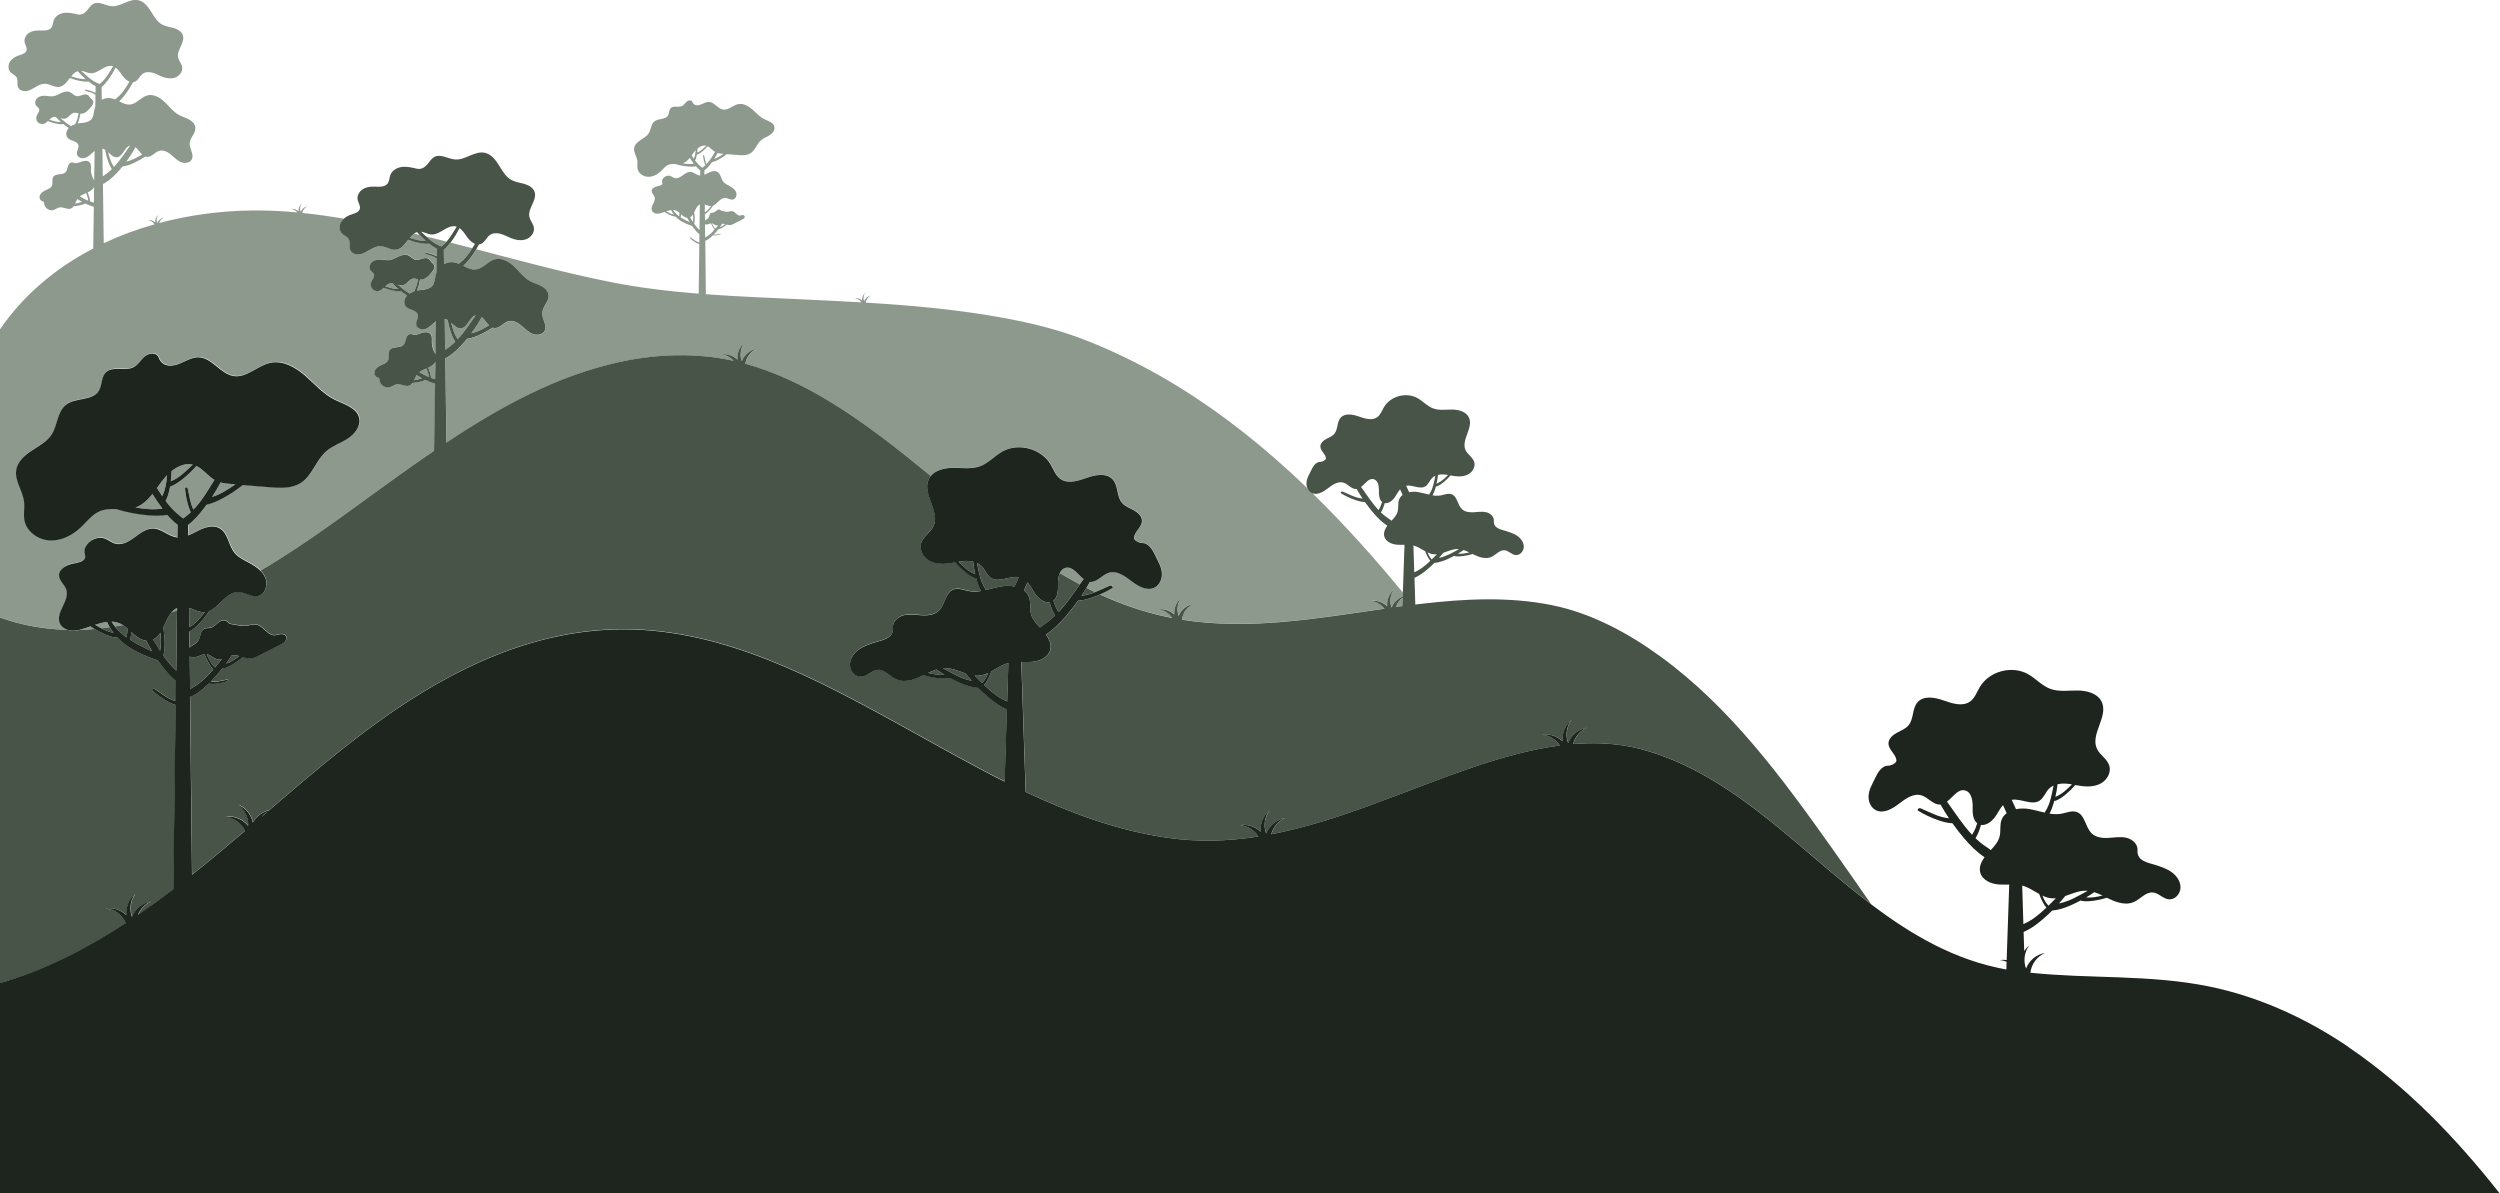 <?xml version="1.0" encoding="UTF-8"?>
<svg id="Layer_2" data-name="Layer 2" xmlns="http://www.w3.org/2000/svg" viewBox="0 0 807.5 385.49">
  <defs>
    <style>
      .cls-1 {
        fill: #485448;
      }

      .cls-1, .cls-2, .cls-3 {
        stroke-width: 0px;
      }

      .cls-2 {
        fill: #8d998d;
      }

      .cls-3 {
        fill: #1e241e;
      }
    </style>
  </defs>
  <path class="cls-2" d="M348.77,188.75c-2.18-1.16-4.33-2.38-6.45-3.65.38-.83.97-1.47,1.87-1.69,2.32-.58,3.86,2.14,5.83,3.62-.05.07-.1.14-.15.21-.36.5-.73,1.01-1.09,1.52ZM34.58,200.86c-1.29.15-2.61.52-3.91.95.67.4,1.34.78,2.03,1.14.92-.1,1.83-.21,2.75-.34-.33-.56-.62-1.14-.87-1.75ZM21.87,203.41c-7.42-.18-14.77-1.41-21.87-3.98v-93.05c7.73-11.3,18.21-19.92,30.11-26.11l.2-13.46c-.95-.26-1.86-.65-2.75-1.08-.83.4-1.73.61-2.64.75-.37.06-.74.1-1.12.14-.24.33-.54.61-.93.75-1.16.42-2.42-.6-3.64-.38-.69.12-1.25.63-1.91.84-1.33.42-2.91-.62-3.05-2.01-.02-.22-.02-.47-.18-.63-.13-.14-.34-.16-.52-.23-.57-.22-.87-.9-.78-1.5.09-.6.51-1.12,1-1.48.49-.36,1.06-.6,1.62-.85.49-.23,1-.5,1.27-.96.53-.92-.05-2.22.57-3.09.82-1.16,2.87-.43,3.89-1.42.38-.37.54-.91.67-1.43.14-.52.29-1.06.67-1.43.3-.3.81-.43,1.18-.27.38.17.81.24,1.22.15.56-.11,1.1-.36,1.64-.54.84-.28,1.91-.34,2.48.35.5.6.37,1.48.36,2.27,0,.92.2,1.84.61,2.67.15.3.31.59.45.89l.14-9.54c-.17.12-.33.25-.49.39-.82.7-1.6,1.52-2.63,1.84-1.03.32-2.41-.14-2.6-1.21-.18-.99.73-1.97.47-2.94-.37-1.38-2.5-1.25-3.45-2.32-.77-.86-.49-2.3.29-3.15.01-.01.03-.03.04-.04-.24-.16-.48-.32-.71-.49-.35-.26-.7-.52-1.04-.8-.06.02-.13.04-.19.04-.74.07-1.48-.04-2.21-.2-.88-.19-1.74-.46-2.57-.8-.38.38-.78.72-1.28.88-.67.21-1.46.02-1.95-.48-.49-.5-.67-1.29-.44-1.96.29-.84,1.17-1.64.79-2.45-.18-.39-.6-.6-.88-.93-.61-.72-.34-1.91.38-2.53.72-.61,1.74-.75,2.68-.68.78.06,1.55.25,2.33.15.96-.12,1.8-.64,2.68-1.05.87-.4,1.9-.69,2.78-.3.74.32,1.27,1.07,2.06,1.26.53.13,1.08-.03,1.6-.2.52-.17,1.05-.35,1.6-.29.37.05.74.25.94.55.25.37.54.7.88,1,.21.18.38.4.46.68.17.64-.27,1.26-.68,1.78-.87,1.08-1.95,2.26-3.33,2.2-.04,0-.08,0-.13-.01-.14.85-.34,1.68-.61,2.49-.07.22-.16.45-.24.67.32-.06.64-.11.96-.13,2.35-.13,3.4-.88,3.81-1.78.45-1.01.43-2.18.78-3.23.03-.09.07-.18.11-.27l.06-3.84c-.89-.67-2.03-.93-3.1-1.26-.09-.03-.19-.06-.25-.14,0,0-.01-.02-.02-.02-.08-.13.05-.3.2-.27.81.15,1.61.38,2.38.7.27.11.54.23.8.37l.03-2.17c-.74-.39-1.44-.87-2.11-1.39-.05-.04-.1-.08-.15-.13-.04,0-.08.02-.13.02-.87.1-1.76-.01-2.62-.18-1.13-.22-2.23-.55-3.3-.97-.98,1.29-1.93,2.67-3.44,2.88-1.57.22-3.02-.99-4.61-1.02-1.08-.02-2.08.5-3.01,1.05-.93.55-1.86,1.15-2.93,1.31-1.06.16-2.31-.25-2.73-1.24-.43-.99.07-2.23-.47-3.17-.43-.75-1.37-1.03-1.97-1.65-.83-.87-.83-2.33-.21-3.36.62-1.04,1.72-1.7,2.87-2.08,1-.33,2.24-.64,2.51-1.65.24-.89-.45-1.73-.63-2.63-.22-1.13.41-2.31,1.36-2.96.95-.65,2.14-.85,3.29-.84,1.43.02,3.15.24,4.01-.9.52-.7.48-1.66.8-2.47.51-1.33,1.95-2.13,3.37-2.31s2.84.17,4.23.5c1.37.33,2.42-.46,3.08-1.24.66-.78,1.2-1.74,2.12-2.19,1.83-.9,3.89.64,5.92.78,2.94.21,5.62-2.54,8.51-1.94,1.84.38,3.12,2.02,4.11,3.61s1.95,3.34,3.6,4.25c1.14.63,2.48.77,3.73,1.13s2.54,1.07,2.97,2.3c.83,2.37-2.02,4.75-1.51,7.21.23,1.11,1.13,2.01,1.31,3.13.23,1.46-.9,2.88-2.29,3.37-1.39.49-2.95.21-4.32-.34-1.01-.4-1.96-.95-3.01-1.24-1.05-.29-2.25-.28-3.12.35-.97.7-1.4,2.05-2.49,2.54-.21.09-.42.15-.63.17-.71,1.32-1.5,2.59-2.39,3.79-.64.86-1.33,1.68-2.12,2.39,1.2.61,2.38,1.2,3.68,1.03,2.05-.28,3.42-2.39,5.42-2.92,2.02-.54,4.09.67,5.6,2.11s2.78,3.2,4.61,4.2c1.03.56,2.19.85,3.22,1.41,1.03.55,1.99,1.47,2.1,2.64.17,1.84-1.76,3.29-1.85,5.14-.09,1.76,1.5,3.54.72,5.12-.6,1.22-2.34,1.43-3.58.89s-2.18-1.59-3.24-2.45c-1.06-.85-2.44-1.55-3.74-1.16-1.42.42-2.43,2.04-3.91,1.95-.19-.01-.37-.06-.55-.12-1.04.68-2.11,1.3-3.22,1.84-1.25.61-2.55,1.14-3.93,1.35-.08.01-.16.02-.24.02-.25.31-.51.62-.77.93-1.43,1.67-3.02,3.26-4.98,4.46-.17.11-.36.2-.56.27l.25,19.13c5.26-2.48,10.75-4.5,16.38-6.09-.45-.76-1.27-1.3-2.16-1.38.87-.14,1.78.18,2.41.78-.09-.93.29-1.9,1.02-2.49-.57.76-.71,1.81-.37,2.7.35-.93,1.22-1.67,2.21-1.81-.76.32-1.35,1-1.59,1.78,9.66-2.59,19.69-3.91,29.54-4.06,5.03-.07,10.06.16,15.08.63-.47-.63-1.21-1.06-1.99-1.13.87-.14,1.78.18,2.41.78-.09-.93.29-1.9,1.02-2.49-.57.76-.71,1.81-.37,2.7.35-.93,1.22-1.67,2.21-1.81-.86.36-1.5,1.19-1.67,2.11,4.49.46,8.96,1.1,13.42,1.86-.31.28-.58.6-.79.96-.69,1.16-.69,2.79.24,3.76.67.7,1.72,1.01,2.2,1.85.6,1.04.05,2.43.53,3.54.48,1.1,1.87,1.56,3.06,1.38,1.19-.18,2.24-.86,3.27-1.47,1.04-.61,2.16-1.2,3.36-1.18,1.78.03,3.4,1.39,5.16,1.14,1.69-.23,2.75-1.78,3.85-3.22,1.2.47,2.43.83,3.69,1.08.97.19,1.96.31,2.94.2.05,0,.09-.02.14-.03.06.05.11.1.17.14.74.58,1.53,1.11,2.36,1.55l-.04,2.43c-.29-.16-.59-.3-.89-.42-.86-.35-1.75-.61-2.66-.78-.17-.03-.31.15-.22.3,0,0,.01.02.02.03.07.08.18.12.28.15,1.2.38,2.46.66,3.46,1.41l-.06,4.3c-.04.1-.09.2-.12.3-.4,1.17-.37,2.48-.88,3.61-.45,1.01-1.64,1.85-4.26,1.99-.36.02-.72.07-1.08.14.1-.25.19-.49.27-.75.3-.91.53-1.84.68-2.79.05,0,.09.01.14.01,1.55.06,2.76-1.26,3.73-2.46.46-.58.95-1.27.76-1.99-.08-.31-.28-.55-.51-.76-.37-.33-.7-.7-.98-1.11-.23-.33-.64-.56-1.05-.61-.61-.07-1.2.13-1.78.32-.58.19-1.2.36-1.79.22-.88-.21-1.47-1.05-2.3-1.41-.99-.43-2.14-.11-3.11.34-.98.45-1.92,1.04-2.99,1.17-.87.11-1.74-.1-2.6-.17-1.06-.08-2.19.08-3,.76s-1.11,2.02-.43,2.83c.31.37.78.6.98,1.04.42.9-.56,1.8-.88,2.74-.26.75-.06,1.63.5,2.19.55.56,1.43.78,2.18.54.56-.18,1-.57,1.43-.99.93.38,1.89.68,2.87.89.81.18,1.64.3,2.47.23.07,0,.15-.02.22-.05.38.31.76.61,1.16.89.26.19.53.37.8.54-.01.02-.03.03-.05.05-.87.95-1.18,2.55-.32,3.52,1.06,1.19,3.44,1.05,3.85,2.6.29,1.09-.72,2.18-.52,3.29.21,1.19,1.75,1.71,2.9,1.35,1.15-.36,2.03-1.27,2.94-2.06.17-.15.36-.29.55-.43l-.16,10.67c-.16-.34-.35-.67-.51-1-.45-.93-.69-1.96-.68-2.99,0-.88.15-1.86-.41-2.54-.63-.77-1.83-.7-2.77-.39-.6.2-1.21.48-1.84.6-.46.09-.93.02-1.36-.17-.42-.18-.98-.03-1.32.3-.43.42-.59,1.03-.75,1.6-.15.58-.32,1.18-.75,1.6-1.14,1.1-3.43.29-4.35,1.59-.69.97-.04,2.43-.63,3.45-.3.52-.87.82-1.42,1.08-.62.29-1.26.55-1.81.95-.55.4-1.01.98-1.12,1.65-.11.67.23,1.44.87,1.68.2.08.43.11.58.26.17.18.17.46.2.7.16,1.55,1.92,2.71,3.41,2.24.74-.24,1.37-.8,2.14-.93,1.36-.25,2.77.9,4.07.42.43-.16.76-.47,1.03-.84.42-.04.83-.09,1.25-.16,1.01-.16,2.03-.39,2.95-.83.99.48,2.01.92,3.07,1.21l-.32,21.67c-3.97,2.71-7.88,5.46-11.74,8.22-14.63,10.45-28.87,21.43-44.28,30.48-1.14-1.14-2.61-2.02-4.06-2.78-1.61-.85-3.3-1.7-4.42-3.14-1.89-2.4-2-6.2-4.63-7.76-2.13-1.26-4.87-.38-7.08.74-1.03.52-2.09,1.1-3.17,1.53l-.04-3.41c2.05-1.54,3.75-3.52,5.3-5.58.24-.32.47-.64.71-.97,1.92-.41,3.73-1.24,5.45-2.18,2.2-1.2,4.29-2.6,6.25-4.16,2.82.23,5.64.46,8.46.7,3.52.29,7.34.51,10.31-1.41,3.69-2.39,4.87-7.33,8.18-10.22,2.03-1.77,4.69-2.62,6.95-4.08s4.26-4,3.66-6.63c-.77-3.4-4.96-4.43-8.08-6-3.64-1.83-6.35-5.06-9.44-7.73-3.09-2.67-7.07-4.91-11.07-4.11-4.21.85-7.69,4.93-11.94,4.29-4.28-.64-6.93-5.89-11.25-6.05-2.19-.08-4.15,1.19-6.18,2.02-2.02.83-5.52,1.53-6.86-2.07-.6-1.59-3.03-1.39-4.34-.3-1.3,1.09-2.15,2.73-3.66,3.52-2.8,1.46-6.87-.51-9.06,1.76-1.47,1.52-1.09,4.08-2.21,5.88-2.07,3.34-7.49,2.08-10.59,4.5-2.81,2.19-2.69,6.48-4.59,9.5-1.48,2.35-4.05,3.73-6.38,5.25-2.33,1.52-4.66,3.53-5.11,6.27-.58,3.49,2.08,6.69,2.52,10.2.25,2.02-.25,4.1.13,6.1.7,3.7,4.44,6.32,8.2,6.51,3.76.18,7.39-1.69,10.11-4.28,1.97-1.87,3.66-4.19,6.17-5.21,1.61-.65,3.35-.68,5.1-.64,3.31,1,6.73,1.68,10.18,1.99,2.13.2,4.29.25,6.39-.12,1.03,1.18,2.16,2.28,3.41,3.23l-.05,4.07c-.15,0-.31-.03-.47-.05-2.6-.39-4.67-2.69-7.29-2.82-2.3-.12-4.3,1.44-6.15,2.81-1.85,1.37-4.12,2.7-6.33,2.05-1.14-.33-2.07-1.15-3.18-1.59-2.32-.92-5.14.39-6.3,2.54-.43.79-.5,1.72-.25,2.58.6,2.09-1.73,2.52-3.7,2.9-2.17.42-4.77,1.68-4.66,3.89.08,1.69,1.76,2.85,2.32,4.45,1.26,3.63-3.62,7.46-2.05,10.97.45,1.01,1.39,1.71,2.45,2.08ZM36.12,54.64c-.47-.71-.83-1.5-1.12-2.3-.47-1.28-.82-2.61-1.06-3.96-.27-.16-.56-.29-.86-.35l.12,8.93c.07-.05.14-.09.21-.14,1-.65,1.89-1.38,2.71-2.18ZM40.78,52.2c1.82-.41,3.49-1.31,5.11-2.29-.74-.72-1.35-1.74-2.1-2.37-.89,1.61-1.9,3.17-3.01,4.67ZM37.89,50.77c-1.17.19-2.03-.77-2.97-1.62.44,1.68.89,3.38,1.9,4.77,1.98-2.11,3.54-4.56,5.2-6.9-1.8.41-2.24,3.45-4.14,3.75ZM34.83,25.92c-.6.8-1.25,1.56-2.01,2.2l.05,4.11c.88-.48,1.91-.69,2.91-.52.46.08.9.23,1.34.41.13-.11.27-.22.41-.32,1.85-1.4,3.08-3.41,4.28-5.42-.85-.35-1.63-1.1-2.19-1.87-.68-.95-1.36-2.04-2.28-2.68-.72,1.44-1.55,2.81-2.52,4.09ZM27.65,25.55c-.92-.79-1.77-1.65-2.57-2.56-.82.27-1.48.92-2.09,1.67,1.53.45,3.08.97,4.66.89ZM31.68,26.94c.16.06.32.12.47.2h.02c1.92-1.46,3.09-3.66,4.37-5.71-.11-.04-.21-.08-.33-.1-2.45-.48-4.46,2.48-6.95,2.33-1.04-.06-2.01-.68-3.03-.8,1.68,1.57,3.33,3.23,5.45,4.07ZM19.68,39.41c-.59-.52-1.15-1.08-1.68-1.66-.23-.02-.45-.02-.68.03-.55.12-.97.48-1.38.88,1.23.4,2.46.81,3.74.76ZM25.4,36.63c-.52-.12-1.04-.29-1.56-.18-1.07.23-1.62,1.51-2.66,1.84-.54.17-1.09.04-1.64-.13,1.08.95,2.18,1.92,3.43,2.58.19-.12.39-.23.59-.33.23-.11.47-.2.71-.29.61-1.05.86-2.28,1.14-3.49ZM26.51,65.18c-.52-.28-1.03-.57-1.54-.88-.29.45-.48.97-.7,1.46.77-.11,1.52-.28,2.24-.58ZM28.48,64.83c-.05-.85-.33-1.66-.65-2.47-.21.09-.42.18-.62.27-.5.22-.99.48-1.42.81.88.52,1.77,1,2.69,1.39ZM30.32,65.44l.07-5c-.21.38-.5.71-.84.98-.38.3-.8.53-1.24.73.18.43.34.87.48,1.31.16.53.29,1.07.32,1.62.39.14.79.26,1.2.36ZM60.8,163.31c-.53-1.77-.88-3.6-1.04-5.45-.03-.33.34-.57.62-.39.02.02.04.03.06.05.16.15.21.38.25.59.47,2.2.78,4.51,1.78,6.5,2.7-2.79,4.71-6.25,6.78-9.62-2.1-1.26-3.63-3.46-5.81-4.5-1.37,1.57-2.88,3.02-4.52,4.31-1.2.94-2.48,1.81-3.91,2.35-.03.01-.06.02-.09.03-.26,1.52-.64,3.04-1.34,4.42-.03.06-.07.13-.11.19,1.37,1.84,2.9,3.54,4.75,4.93.32.24.65.48.94.75.29-.27.62-.51.94-.75.52-.39,1.02-.82,1.5-1.26-.32-.69-.59-1.42-.81-2.16ZM55.36,197.83c.61-.21,1.21-.42,1.82-.63v-.87c-.69.34-1.3.86-1.82,1.5ZM137.57,77.83c-.71-.61-1.37-1.27-2.01-1.94-.6-.14-1.21-.29-1.81-.43-.51.36-.96.85-1.39,1.38,1.71.5,3.44,1.08,5.21,1ZM38.84,201.42c-.91-.41-1.85-.6-2.81-.63.33.55.7,1.07,1.1,1.57.87-.14,1.74-.28,2.61-.44-.29-.18-.58-.36-.9-.5ZM49.24,159.55c-1.53,1.92-3.25,3.59-5.5,4.38,2.92.5,5.85.81,8.74.34-.08-.1-.16-.21-.24-.31-1.07-1.42-2.06-2.9-3-4.41ZM62.27,150.08c-2.4-.59-4.8.43-6.85,2.08-.03,1.11-.12,2.21-.25,3.31.03-.01.07-.03.1-.04,2.74-1.11,4.84-3.31,7.01-5.35ZM29.29,202.29c-.59.21-1.18.42-1.75.62-.53.18-1.07.35-1.61.49,1.57-.04,3.15-.13,4.72-.26-.46-.28-.91-.56-1.35-.86ZM52.29,155.43c-.53.71-1.06,1.45-1.59,2.19.56.9,1.12,1.78,1.71,2.65.04-.08.08-.16.11-.24.97-2.05,1.28-4.3,1.46-6.58-.62.63-1.19,1.3-1.69,1.97ZM76.05,156.45c-.41-.03-.81-.07-1.22-.1-1.21-.1-2.44-.21-3.61-.53-.84,1.61-1.76,3.18-2.74,4.7,2.72-.85,5.16-2.44,7.56-4.07ZM450.85,196.07c.71-.1,1.41-.19,2.11-.29l.09-2.77c-1.02.76-1.81,1.85-2.21,3.06ZM133.79,122.81c.86-.12,1.7-.31,2.5-.65-.58-.31-1.16-.64-1.72-.99-.33.51-.54,1.08-.78,1.64ZM152.04,83.22c.65-.87,1.24-1.78,1.8-2.71,14.29,3.74,28.54,7.61,43.02,10.52,9.5,1.91,19.14,3.05,28.82,3.83l.2-16.02c-.41-.12-.8-.32-1.18-.53-.65-.38-1.27-.83-1.83-1.33-.1-.09-.06-.27.08-.29.01,0,.02,0,.03,0,.09,0,.17.05.24.11.85.59,1.67,1.27,2.66,1.54l.03-2.66c-.72-.6-1.34-1.31-1.9-2.06-.17-.22-.32-.45-.48-.68-.31-.05-.72-.23-1.17-.4-1.15-.44-2.41-1.07-3.37-1.85-.29-.24-.56-.49-.82-.76-.07.02-.14.03-.21.02-.58-.08-1.13-.29-1.65-.54-.58-.28-1.15-.6-1.68-.96-.24.09-.48.17-.72.25-.59.2-1.2.37-1.82.31s-1.24-.39-1.5-.96c-.64-1.43,1.36-3,.84-4.49-.23-.65-.92-1.13-.95-1.82-.04-.9,1.02-1.42,1.91-1.59.81-.16,1.76-.33,1.51-1.19-.1-.35-.07-.73.1-1.06.47-.88,1.63-1.41,2.58-1.04.45.18.83.51,1.3.65.9.27,1.83-.28,2.59-.84.76-.56,1.57-1.2,2.52-1.15,1.07.06,1.92,1,2.98,1.16.06,0,.13,0,.19.01l.02-1.66c-.51-.39-.97-.84-1.39-1.32-.86.15-1.74.14-2.62.06-1.41-.13-2.8-.41-4.15-.81-.72-.02-1.44,0-2.1.26-1.03.42-1.72,1.37-2.52,2.13-1.12,1.06-2.6,1.83-4.14,1.75-1.54-.07-3.07-1.15-3.35-2.66-.15-.82.05-1.67-.05-2.49-.18-1.44-1.27-2.74-1.03-4.17.18-1.12,1.14-1.94,2.09-2.57.95-.62,2-1.19,2.61-2.15.78-1.23.73-2.99,1.88-3.88,1.27-.99,3.48-.48,4.33-1.84.46-.74.3-1.78.9-2.41.9-.93,2.56-.12,3.71-.72.62-.32.96-.99,1.5-1.44.53-.45,1.53-.53,1.77.12.55,1.47,1.98,1.19,2.81.85.83-.34,1.63-.86,2.53-.83,1.77.07,2.85,2.21,4.6,2.47,1.74.26,3.16-1.41,4.88-1.75,1.64-.33,3.27.59,4.53,1.68s2.37,2.41,3.86,3.16c1.27.64,2.99,1.06,3.3,2.45.24,1.07-.57,2.11-1.5,2.71-.93.6-2.01.94-2.84,1.67-1.35,1.18-1.84,3.2-3.35,4.18-1.21.79-2.78.7-4.22.58-1.15-.09-2.31-.19-3.46-.28-.8.64-1.66,1.21-2.56,1.7-.71.39-1.45.73-2.24.89-.09.13-.18.27-.28.4-.63.84-1.33,1.64-2.17,2.27l.02,1.4c.44-.18.87-.41,1.3-.62.91-.46,2.02-.82,2.9-.3,1.08.64,1.12,2.19,1.9,3.17.46.59,1.15.93,1.81,1.28.9.48,1.83,1.05,2.26,1.97.43.92.06,2.27-.93,2.5-.87.2-1.7-.51-2.59-.52-1.56-.03-2.47,1.94-3.86,2.51-.4.61-.85,1.19-1.36,1.71-.36.37-.74.71-1.2.96-.02.01-.05.02-.07.03l.02,2.12c.06-.06.12-.11.19-.16.33-.22.71-.38.94-.7.37-.52.27-1.39.85-1.64.25-.11.54-.05.81-.11.42-.09.71-.46,1.06-.72.34-.26.89-.4,1.17-.07.31.37.76.32,1.1.39.41.09.83.18,1.25.15.51-.04,1.02-.27,1.52-.17.9.19,1.41,1.39,2.33,1.4.27,0,.53-.1.79-.14.27-.04.58,0,.73.22.15.22.09.53-.07.74-.16.21-.41.33-.64.45-.89.45-1.78.91-2.68,1.36-.4.2-.8.41-1.25.44-.35.02-.69-.06-1.03-.16-.36.29-.73.57-1.12.82-.43.27-.89.52-1.39.65-.07.02-.14.03-.21.01-.47.6-.97,1.17-1.5,1.72.04,0,.08,0,.11.01.63.1,1.27-.1,1.9-.23.05-.01.11-.02.16,0,0,0,.01,0,.02,0,.07.05.05.15-.03.18-.44.15-.89.25-1.34.31-.31.04-.63.06-.93,0-.05,0-.09-.03-.12-.06-.65.65-1.34,1.25-2.15,1.68-.12.06-.25.12-.38.11l.19,17.3c10.42.78,20.87,1.17,31.25,1.66,6.32.3,12.64.6,18.96.97-.45-.76-1.27-1.3-2.16-1.38.87-.14,1.78.18,2.41.78-.09-.93.29-1.9,1.02-2.49-.57.76-.71,1.81-.37,2.7.35-.93,1.22-1.67,2.21-1.81-.92.39-1.58,1.3-1.69,2.28,14.43.87,28.84,2.15,43.08,4.68,9.7,1.72,19.16,3.98,28.33,7.6,8.16,3.23,16.08,7.06,23.71,11.4,14.97,8.53,28.76,19,41.48,30.6,2.08,1.9,4.14,3.84,6.17,5.79.28.58.71,1.08,1.28,1.37.07.04.15.07.22.1,10.37,10.13,20.04,20.93,29.25,32.13l-.04,1.21c-1.63.63-2.98,1.98-3.6,3.61-.73-1.92-.43-4.23.81-5.88-1.6,1.27-2.42,3.41-2.22,5.43-1.37-1.32-3.36-2.02-5.25-1.71,1.73.16,3.35,1.11,4.38,2.5-21.7,3.1-43.64,7.03-65.39,3.56.18-2.21,1.66-4.28,3.72-5.14-2.16.32-4.04,1.92-4.81,3.95-.73-1.92-.43-4.23.81-5.88-1.6,1.27-2.42,3.41-2.22,5.43-1.37-1.32-3.36-2.02-5.25-1.71,1.85.17,3.57,1.25,4.59,2.79-.56-.11-1.11-.21-1.67-.33-7.64-1.62-14.81-4.12-21.65-7.26,1.43-.63,2.82-1.34,4.15-2.15,0-.41-.25-.69-.52-.73s-.54.07-.79.18c-1.47.65-2.94,1.37-4.44,1.95-.94-.45-1.86-.91-2.79-1.38.39-.64.77-1.29,1.14-1.95.04,0,.09.01.13.01,2.27.13,3.84-2.3,6.01-2.96,2.6-.79,5.18,1.07,7.33,2.73,2.15,1.66,5,3.28,7.42,2.05,1.37-.7,2.21-2.23,2.34-3.76.14-1.54-.34-3.07-1.05-4.44-1.32-2.54-1.98-4.68-3.84-5.8-.43-.26-.93-.38-1.43-.37-.99.01-2.73-.86-2.67-1.7.08-1.02.72-1.89,1.33-2.71.61-.82,1.22-1.72,1.24-2.74.02-1.53-1.31-2.73-2.66-3.46-1.34-.73-2.87-1.27-3.84-2.45-1.7-2.08-1.11-5.41-2.89-7.43-1.98-2.24-5.58-1.59-8.4-.59-2.82,1-6.17,2.09-8.59.33-1.54-1.12-2.17-3.07-3.15-4.7-3.04-5.08-10.35-7.03-15.51-4.14-2.5,1.4-4.46,3.71-7.13,4.73-2.82,1.08-5.96.54-8.99.57-2.61.03-5.54.73-7.1,2.7-10.63-8.7-21.35-17.22-32.86-24.19-8.46-5.12-17.48-9.43-27.04-12.07.31-2.07,1.74-3.96,3.68-4.77-2.16.32-4.04,1.92-4.81,3.95-.73-1.92-.43-4.23.81-5.88-1.6,1.27-2.42,3.41-2.22,5.43-1.37-1.32-3.36-2.02-5.25-1.71,1.54.14,2.98.91,4.01,2.05-12.03-2.67-24.54-2.27-36.57.32-20.39,4.39-38.86,14.57-56.2,26.09l-.36-27.23c.22-.07.43-.18.62-.3,2.2-1.34,3.97-3.13,5.57-4.99.29-.34.58-.69.86-1.04.09,0,.18-.01.27-.02,1.54-.23,3-.82,4.39-1.51,1.24-.61,2.44-1.3,3.6-2.06.19.07.39.12.61.14,1.66.1,2.79-1.71,4.38-2.18,1.46-.43,3,.34,4.18,1.3,1.18.96,2.23,2.14,3.62,2.74,1.4.6,3.33.36,4.01-1,.88-1.77-.91-3.76-.8-5.73.11-2.06,2.27-3.69,2.07-5.75-.12-1.31-1.19-2.34-2.35-2.95-1.16-.62-2.45-.94-3.6-1.57-2.05-1.12-3.47-3.08-5.15-4.7-1.69-1.61-4.01-2.96-6.26-2.36-2.24.6-3.77,2.96-6.07,3.27-1.45.19-2.77-.47-4.11-1.15.89-.79,1.66-1.72,2.37-2.68ZM232.5,73.39c.65-.21,1.21-.59,1.76-1.01-.33-.09-.66-.15-.99-.1-.24.38-.5.75-.77,1.11ZM229.94,72.15c.32.61.61,1.27,1.11,1.74.31-.38.62-.76.93-1.14-.2.06-.41.1-.62.06-.48-.09-.84-.54-1.32-.64-.03,0-.07,0-.1-.01ZM227.71,72.43l.05,4.3c.13-.1.27-.18.41-.26,1.04-.59,1.88-1.43,2.67-2.34-.18-.19-.34-.39-.48-.61-.28-.43-.51-.9-.69-1.38-.35.05-.69.22-1.03.32-.3.09-.66.09-.92-.04ZM227.64,66.01l.03,2.54s.06-.03.08-.05c.81-.46,1.39-1.21,1.97-1.94-.03,0-.06.01-.09.01-.69.03-1.34-.34-2-.56ZM231.78,49.43c-.34.66-.72,1.3-1.13,1.92,1.12-.35,2.12-1,3.1-1.66-.17-.01-.33-.03-.5-.04-.5-.04-1-.09-1.47-.22ZM225.21,49.29s.03-.01.04-.02c1.12-.45,1.98-1.36,2.87-2.19-.98-.24-1.96.18-2.8.85-.01.45-.05.91-.1,1.36ZM224.11,52.89s-.06-.08-.09-.12c-.44-.58-.84-1.19-1.22-1.81-.63.79-1.33,1.47-2.26,1.79,1.2.2,2.4.33,3.58.14ZM224.13,51.16c.4-.84.52-1.76.6-2.69-.25.26-.48.53-.69.81-.22.29-.43.59-.65.9.23.37.46.73.7,1.08.02-.03.03-.07.05-.1ZM226.46,53.89c.13.1.27.2.39.31.12-.11.26-.21.39-.31.21-.16.42-.33.61-.52-.13-.28-.24-.58-.33-.88-.22-.73-.36-1.47-.43-2.23-.01-.14.14-.24.25-.16,0,0,.02.01.03.02.06.06.09.16.1.24.19.9.32,1.84.72,2.65,1.11-1.14,1.94-2.55,2.78-3.93-.86-.52-1.5-1.41-2.4-1.84-.56.64-1.17,1.24-1.83,1.76-.49.39-1.01.74-1.6.96-.01,0-.02,0-.04.01-.11.62-.26,1.24-.55,1.81-.01.02-.03.05-.04.07.56.76,1.19,1.45,1.94,2.02ZM217.64,69.3c-.34-.44-.63-.93-.85-1.44-.53.06-1.07.21-1.6.39.78.46,1.57.9,2.44,1.06ZM219.49,68.74c-.29-.26-.6-.49-.96-.66-.37-.17-.74-.24-1.13-.26.49.82,1.17,1.49,1.95,2.06.09-.38.13-.76.13-1.15ZM222.76,71.75c-.28-.46-.56-.93-.81-1.41-.59-.07-1.16-.43-1.62-.83-.12-.1-.23-.21-.35-.32-.01.35-.05.7-.13,1.04.91.59,1.92,1.08,2.91,1.52ZM223.83,69.29c-.26.39-.57.71-.96.9.3.5.61.99.92,1.48.17-.78.12-1.58.04-2.38ZM225.94,74.3l.1-8.28c-.76.37-1.23,1.27-1.59,2.09-.07.17-.15.34-.24.51.12.66.18,1.33.19,2,0,.57-.02,1.14-.18,1.69.51.73,1.06,1.4,1.71,1.99ZM139.7,117.95c-.42.33-.9.59-1.39.82.2.48.38.97.54,1.47.18.59.33,1.21.36,1.82.44.16.89.3,1.34.41l.08-5.61c-.23.42-.56.8-.94,1.1ZM137.07,119.31c-.56.25-1.1.54-1.59.9.98.58,1.98,1.13,3.01,1.56-.05-.96-.37-1.87-.73-2.77-.23.1-.47.2-.7.3ZM126.78,91.48c-.25-.03-.51-.02-.76.03-.61.13-1.09.53-1.55.98,1.37.44,2.76.91,4.18.85-.66-.59-1.28-1.21-1.88-1.86ZM133.3,90.02c-1.19.25-1.81,1.69-2.98,2.06-.6.19-1.22.05-1.84-.14,1.21,1.06,2.43,2.14,3.83,2.88.21-.14.43-.26.66-.37.26-.12.52-.23.79-.32.68-1.18.96-2.55,1.27-3.9-.58-.14-1.16-.33-1.74-.21ZM144.61,103.37c-.3-.18-.62-.32-.97-.39l.13,9.99c.08-.05.16-.1.24-.15,1.12-.72,2.12-1.54,3.03-2.44-.53-.79-.92-1.68-1.25-2.57-.53-1.44-.92-2.92-1.18-4.43ZM145.71,104.22c.5,1.88,1,3.78,2.13,5.34,2.21-2.36,3.96-5.11,5.82-7.72-2.01.46-2.51,3.86-4.63,4.19-1.31.21-2.28-.87-3.32-1.81ZM143.35,80.71l.06,4.6c.99-.53,2.14-.77,3.25-.58.51.09,1.01.25,1.5.46.15-.13.3-.25.46-.36,1.63-1.24,2.83-2.9,3.93-4.65-2.34-.61-4.68-1.22-7.03-1.82-.65.85-1.35,1.67-2.16,2.35ZM142.07,79.38c.17.07.36.14.52.22h.02c.61-.46,1.15-1,1.64-1.57-2.2-.56-4.4-1.11-6.6-1.64,1.34,1.21,2.74,2.33,4.41,2.99ZM157.97,105.08c-.83-.8-1.52-1.95-2.35-2.66-1,1.8-2.13,3.55-3.38,5.24,2.05-.46,3.91-1.48,5.73-2.58Z"/>
  <path class="cls-1" d="M311.84,217.51c.65.82,1.33,1.62,2.02,2.4-3.31-.66-6.31-2.44-9.3-4.09.21-.02.42-.03.64-.03,2.29-.02,4.45.99,6.64,1.72ZM299.78,217.36c1.76.42,3.54.76,5.31.61-.9-.54-1.78-1.1-2.64-1.7-.91.29-1.79.68-2.67,1.1ZM311.93,181.18c-.77.03-1.53.13-2.28.26,1.51,1.5,3.03,3.03,4.97,3.86.13.05.26.11.38.17-.32-1.34-.54-2.71-.7-4.08-.78-.18-1.59-.25-2.38-.22ZM53.31,201.46c-.18.42-.37.84-.58,1.26.28,1.62.44,3.25.46,4.89.02,1.39-.06,2.8-.45,4.13,1.24,1.78,2.6,3.44,4.19,4.88l.24-19.42c-.6.21-1.21.43-1.82.63-.86,1.05-1.51,2.38-2.05,3.63ZM68.9,216.24c-.44-.46-.81-.98-1.15-1.52-.68-1.06-1.25-2.19-1.7-3.37-.85.11-1.68.53-2.52.78-.72.22-1.61.22-2.26-.09l.12,10.52c.31-.23.66-.43,1-.62,2.53-1.44,4.59-3.48,6.5-5.7ZM316.36,218.22c-.51.05-1.01.05-1.52,0,.79.8,1.59,1.6,2.39,2.4.05-.05.1-.11.15-.16.82-.88,1.35-1.96,1.81-3.08-.9.42-1.83.74-2.83.85ZM71.7,212.82c-.49.15-.99.23-1.51.13-1.18-.23-2.04-1.33-3.22-1.57-.08-.02-.16-.02-.25-.03.79,1.5,1.49,3.1,2.71,4.26.77-.92,1.52-1.86,2.26-2.79ZM84.51,263.84c.68-.58,1.36-1.16,2.03-1.74-.77.46-1.46,1.05-2.03,1.74ZM74.87,211.66c-.6.93-1.23,1.84-1.89,2.73,1.58-.52,2.97-1.45,4.31-2.47-.81-.22-1.61-.37-2.43-.25ZM320.23,216.85c-.28.78-.6,1.55-.97,2.29-.38.75-.81,1.48-1.36,2.11,2.2,2.12,4.53,4.06,7.32,5.28.04.02.08.04.12.05l.38-12.45s-.03,0-.04,0c-1.95.53-3.66,1.73-5.44,2.7ZM320.07,186.66c-1.34-.89-1.84-2.62-2.95-3.77-.44-.46-.96-.8-1.53-1.06.59,2.91,1.08,5.91,2.68,8.39.07.11.14.22.21.33,1.64-.37,3.29-.86,4.94-1.15,1.38-.24,2.89-.24,4.3.04.49-.99.95-2,1.39-3.02-3-.52-6.47,1.95-9.03.24ZM34.26,293.46c2.4-.39,4.92.49,6.66,2.17-.25-2.57.79-5.27,2.82-6.89-1.58,2.1-1.96,5.02-1.03,7.46.98-2.57,3.37-4.61,6.11-5.01-1.9.8-3.42,2.42-4.19,4.32,3.86-2.64,7.66-5.41,11.42-8.27l.75-59.52c-1.01-.3-1.96-.77-2.87-1.3-1.6-.93-3.11-2.03-4.49-3.26-.25-.22-.14-.65.19-.71.03,0,.06,0,.08,0,.22,0,.41.13.59.26,2.07,1.44,4.09,3.11,6.52,3.77l.08-6.47c-1.77-1.46-3.27-3.23-4.65-5.07-.41-.55-.81-1.1-1.2-1.66-.76-.13-1.76-.57-2.84-.98-2.81-1.07-5.9-2.62-8.23-4.52-.7-.57-1.37-1.19-2-1.85-.16.06-.35.05-.53.03-1.41-.19-2.75-.71-4.04-1.31-.95-.45-1.87-.94-2.76-1.48-1.57.13-3.15.21-4.72.26-.94.24-1.89.37-2.85.28-.41-.04-.82-.13-1.21-.27-7.42-.18-14.77-1.41-21.87-3.98v118.16c14.57-4.23,27.98-11.11,40.7-19.44-1.09-2.55-3.65-4.44-6.44-4.69ZM110.22,71.64c.21-.36.49-.68.79-.96.68-.63,1.53-1.08,2.42-1.37,1.11-.37,2.5-.72,2.8-1.85.26-.99-.51-1.94-.71-2.94-.25-1.26.46-2.58,1.52-3.31,1.06-.73,2.39-.96,3.68-.93,1.6.03,3.53.27,4.48-1.01.58-.78.54-1.86.89-2.77.57-1.49,2.18-2.39,3.76-2.58,1.59-.19,3.18.19,4.73.56,1.53.37,2.71-.51,3.45-1.39.74-.88,1.34-1.94,2.38-2.45,2.05-1,4.35.71,6.63.87,3.29.23,6.29-2.84,9.52-2.17,2.06.43,3.49,2.26,4.6,4.04s2.18,3.74,4.02,4.75c1.28.7,2.77.86,4.17,1.26s2.84,1.2,3.32,2.57c.92,2.65-2.26,5.31-1.68,8.06.26,1.24,1.26,2.25,1.46,3.5.26,1.63-1,3.23-2.56,3.77-1.56.55-3.3.23-4.83-.38-1.13-.45-2.19-1.06-3.36-1.38-1.17-.32-2.51-.32-3.49.39-1.09.78-1.57,2.29-2.79,2.84-.23.11-.47.16-.71.19-.28.52-.57,1.03-.87,1.53-.56.93-1.15,1.84-1.8,2.71-.71.96-1.48,1.88-2.37,2.68,1.34.68,2.66,1.34,4.11,1.15,2.3-.31,3.83-2.67,6.07-3.27,2.26-.6,4.58.75,6.26,2.36,1.69,1.61,3.11,3.58,5.15,4.7,1.15.63,2.45.96,3.6,1.57,1.16.62,2.23,1.65,2.35,2.95.19,2.06-1.96,3.68-2.07,5.75-.1,1.97,1.68,3.96.8,5.73-.68,1.36-2.61,1.6-4.01,1-1.4-.6-2.44-1.78-3.62-2.74-1.18-.96-2.73-1.73-4.18-1.3-1.59.47-2.72,2.29-4.38,2.18-.22-.01-.42-.07-.61-.14-1.16.76-2.36,1.45-3.6,2.06-1.4.68-2.86,1.28-4.39,1.51-.09.01-.18.02-.27.02-.28.35-.57.69-.86,1.04-1.6,1.86-3.37,3.65-5.57,4.99-.19.12-.4.23-.62.3l.36,27.23c17.34-11.53,35.81-21.71,56.2-26.09,12.03-2.59,24.54-2.98,36.57-.32-1.03-1.14-2.47-1.91-4.01-2.05,1.89-.31,3.88.39,5.25,1.71-.19-2.02.63-4.16,2.22-5.43-1.25,1.66-1.54,3.96-.81,5.88.77-2.03,2.66-3.63,4.81-3.95-1.94.82-3.37,2.7-3.68,4.77,9.56,2.63,18.57,6.95,27.04,12.07,11.52,6.97,22.23,15.49,32.86,24.19-.25.31-.46.64-.63,1.02-2.19,4.74,3.81,10.42,1.55,15.13-.97,2.04-3.3,3.26-3.98,5.42-.65,2.09.58,4.44,2.45,5.59,1.86,1.15,4.18,1.3,6.36,1.04.73-.09,1.45-.22,2.17-.35.98,1.12,2.05,2.17,3.2,3.11.94.77,1.94,1.48,3.06,1.92.17.07.36.13.53.07,0,0,0,0,0,0,.07.26.13.52.21.78.35,1.15.76,2.29,1.33,3.35-1.29.2-2.58.26-3.88.02-1.66-.31-3.37-1.11-4.95-.53-2.71.99-2.73,4.95-4.83,6.93-1.41,1.33-3.53,1.53-5.47,1.42-1.93-.12-3.9-.48-5.78-.02-1.88.46-3.68,2.08-3.52,4.01.3,3.57-3.58,4.04-5.8,4.76-1.87.61-3.79,1.24-5.37,2.42-1.58,1.18-2.8,3.02-2.71,4.99s1.83,3.87,3.79,3.68c1.86-.19,3.24-2.02,5.1-2.21,2.34-.23,4.03,2.14,6.18,3.09,2.5,1.11,5.41.2,7.87-.98.27-.13.54-.26.82-.4,1.38.42,2.8.74,4.23.95,1.29.19,2.6.29,3.88.07.14-.02.29-.06.41-.13,1.02.54,2.05,1.06,3.11,1.52,1.83.8,3.73,1.47,5.71,1.68.1.01.21.02.32.02,1.12,1.12,2.28,2.19,3.49,3.2,1.77,1.47,3.65,2.83,5.76,3.74l-.71,23.35c-11.25-5.65-22.21-11.93-33.06-17.9-27.6-15.21-57.2-31.15-89.56-31.29-29.15-.13-55.5,12.56-78.76,29.18-12.31,8.8-24.21,18.99-36.21,29.28-2.2.48-4.13,1.99-5.21,3.96-.53-2.52-2.34-4.79-4.75-5.73,2.14,1.53,3.37,4.21,3.22,6.81-1.7-2.16-4.6-3.39-7.33-2.95,2.72.26,5.2,2.06,6.33,4.53-5.66,4.82-11.36,9.59-17.15,14.2l-.65-57.52c.32.02.65-.13.94-.28,1.96-1.05,3.67-2.51,5.25-4.08.07.08.19.11.3.13.75.14,1.52.09,2.28,0,1.12-.14,2.22-.4,3.29-.76.19-.07.24-.33.06-.44-.01,0-.03-.02-.04-.02-.12-.05-.26-.02-.39,0-1.54.32-3.09.8-4.64.56-.09-.01-.18-.03-.28-.04,1.3-1.34,2.52-2.74,3.67-4.21.16.06.34.02.51-.02,1.21-.32,2.33-.92,3.39-1.59.96-.61,1.88-1.28,2.76-2,.83.24,1.66.44,2.5.38,1.08-.08,2.08-.58,3.05-1.07,2.18-1.11,4.36-2.22,6.54-3.32.58-.29,1.17-.6,1.57-1.11.4-.51.55-1.27.18-1.8-.38-.53-1.14-.63-1.79-.53-.65.1-1.28.36-1.93.35-2.26-.03-3.49-2.96-5.7-3.42-1.23-.26-2.46.31-3.71.41-1.03.09-2.05-.14-3.06-.36-.83-.19-1.92-.06-2.68-.96-.68-.81-2.02-.47-2.85.17s-1.56,1.54-2.58,1.77c-.65.14-1.36,0-1.97.27-1.42.62-1.18,2.75-2.07,4.01-.55.79-1.5,1.17-2.3,1.71-.16.11-.32.24-.47.38l-.06-5.18c.06-.02.11-.05.17-.08,1.1-.59,2.05-1.44,2.93-2.34,1.25-1.28,2.36-2.69,3.34-4.19,3.39-1.4,5.62-6.2,9.43-6.14,2.18.04,4.21,1.76,6.34,1.28,2.43-.56,3.32-3.85,2.27-6.11-.36-.77-.87-1.44-1.47-2.04,15.42-9.05,29.65-20.03,44.28-30.48,3.86-2.76,7.77-5.52,11.74-8.22l.32-21.67c-1.06-.29-2.08-.73-3.07-1.21-.92.44-1.94.68-2.95.83-.41.06-.83.12-1.25.16-.27.37-.61.68-1.03.84-1.3.47-2.71-.67-4.07-.42-.77.14-1.39.7-2.14.93-1.48.47-3.25-.69-3.41-2.24-.02-.25-.03-.52-.2-.7-.15-.15-.38-.18-.58-.26-.64-.24-.97-1.01-.87-1.68.11-.67.57-1.25,1.12-1.65.55-.4,1.19-.67,1.81-.95.55-.25,1.11-.55,1.42-1.08.6-1.03-.05-2.48.63-3.45.92-1.29,3.21-.48,4.35-1.59.43-.42.6-1.02.75-1.6.15-.58.32-1.18.75-1.6.34-.33.9-.48,1.32-.3.43.19.9.26,1.36.17.63-.13,1.23-.4,1.84-.6.94-.31,2.14-.38,2.77.39.56.68.41,1.66.41,2.54,0,1.03.23,2.06.68,2.99.16.33.35.66.51,1l.16-10.67c-.19.14-.37.28-.55.43-.92.79-1.79,1.71-2.94,2.06-1.15.36-2.69-.16-2.9-1.35-.2-1.11.82-2.2.52-3.29-.42-1.54-2.79-1.4-3.85-2.6-.86-.96-.55-2.57.32-3.52.01-.02.03-.03.05-.05-.27-.17-.54-.36-.8-.54-.4-.29-.78-.58-1.16-.89-.07.02-.14.04-.22.05-.83.07-1.66-.05-2.47-.23-.98-.22-1.94-.52-2.87-.89-.43.42-.88.81-1.43.99-.75.24-1.63.02-2.18-.54-.55-.56-.75-1.45-.5-2.19.32-.94,1.3-1.84.88-2.74-.2-.43-.68-.67-.98-1.04-.68-.81-.38-2.14.43-2.83s1.94-.84,3-.76c.87.07,1.74.27,2.6.17,1.07-.13,2.02-.72,2.99-1.17.98-.45,2.13-.77,3.11-.34.83.36,1.42,1.2,2.3,1.41.59.14,1.21-.03,1.79-.22.58-.19,1.18-.4,1.78-.32.41.05.83.28,1.05.61.28.41.61.78.98,1.11.23.21.43.45.51.76.19.71-.3,1.41-.76,1.99-.97,1.21-2.18,2.53-3.73,2.46-.05,0-.09,0-.14-.01-.15.95-.38,1.88-.68,2.79-.08.25-.18.5-.27.75.35-.07.71-.12,1.08-.14,2.62-.15,3.81-.98,4.26-1.99.51-1.13.48-2.43.88-3.61.04-.1.08-.2.12-.3l.06-4.3c-1-.75-2.27-1.04-3.46-1.41-.1-.03-.21-.07-.28-.15,0,0-.01-.02-.02-.03-.09-.15.05-.33.22-.3.91.17,1.8.43,2.66.78.3.12.61.26.89.42l.04-2.43c-.83-.44-1.61-.97-2.36-1.55-.06-.05-.11-.09-.17-.14-.05,0-.09.02-.14.03-.98.11-1.97-.01-2.94-.2-1.26-.25-2.49-.61-3.69-1.08-1.1,1.44-2.16,2.99-3.85,3.22-1.76.24-3.38-1.11-5.16-1.14-1.2-.02-2.33.56-3.36,1.18-1.04.61-2.08,1.28-3.27,1.47-1.19.18-2.58-.28-3.06-1.38-.48-1.11.07-2.5-.53-3.54-.48-.84-1.53-1.15-2.2-1.85-.93-.98-.93-2.6-.24-3.76ZM128.65,93.34c-.66-.59-1.28-1.21-1.88-1.86-.25-.03-.51-.02-.76.03-.61.13-1.09.53-1.55.98,1.37.44,2.76.91,4.18.85ZM135.05,90.22c-.58-.14-1.16-.33-1.74-.21-1.19.25-1.81,1.69-2.98,2.06-.6.19-1.22.05-1.84-.14,1.21,1.06,2.43,2.14,3.83,2.88.21-.14.43-.26.66-.37.26-.12.52-.23.79-.32.68-1.18.96-2.55,1.27-3.9ZM136.29,122.16c-.58-.31-1.16-.64-1.72-.99-.33.51-.54,1.08-.78,1.64.86-.12,1.7-.31,2.5-.65ZM138.49,121.78c-.05-.96-.37-1.87-.73-2.77-.23.1-.47.2-.7.3-.56.25-1.1.54-1.59.9.98.58,1.98,1.13,3.01,1.56ZM140.64,116.85c-.23.42-.56.8-.94,1.1-.42.33-.9.59-1.39.82.2.48.38.97.54,1.47.18.59.33,1.21.36,1.82.44.16.89.3,1.34.41l.08-5.61ZM147.04,110.37c-.53-.79-.92-1.68-1.25-2.57-.53-1.44-.92-2.92-1.18-4.43-.3-.18-.62-.32-.97-.39l.13,9.99c.08-.05.16-.1.24-.15,1.12-.72,2.12-1.54,3.03-2.44ZM152.24,107.66c2.05-.46,3.91-1.48,5.73-2.58-.83-.8-1.52-1.95-2.35-2.66-1,1.8-2.13,3.55-3.38,5.24ZM149.03,106.03c-1.31.21-2.28-.87-3.32-1.81.5,1.88,1,3.78,2.13,5.34,2.21-2.36,3.96-5.11,5.82-7.72-2.01.46-2.51,3.86-4.63,4.19ZM145.59,78.25s-.06.07-.08.11c-.65.85-1.35,1.67-2.16,2.35l.06,4.6c.99-.53,2.14-.77,3.25-.58.51.09,1.01.25,1.5.46.15-.13.3-.25.46-.36,1.63-1.24,2.83-2.9,3.93-4.65.29-.47.58-.94.86-1.41-.95-.39-1.83-1.23-2.44-2.09-.76-1.06-1.52-2.29-2.55-3-.8,1.61-1.74,3.15-2.81,4.58ZM135.98,74.83c.56.52,1.12,1.05,1.69,1.57,1.34,1.21,2.74,2.33,4.41,2.99.17.07.36.14.52.22h.02c.61-.46,1.15-1,1.64-1.57,1.25-1.45,2.22-3.18,3.25-4.82-.12-.04-.25-.08-.38-.1-2.74-.54-4.99,2.78-7.77,2.61-1.17-.07-2.24-.76-3.39-.89ZM132.36,76.83c1.71.5,3.44,1.08,5.21,1-.71-.61-1.37-1.27-2.01-1.94-.29-.31-.59-.61-.86-.92-.34.11-.65.28-.95.49-.51.36-.96.85-1.39,1.38ZM32.71,202.95c1.26.65,2.56,1.19,3.95,1.44-.44-.57-.84-1.16-1.2-1.78-.91.13-1.83.24-2.75.34ZM37.13,202.36c1.05,1.32,2.32,2.47,3.73,3.49.23-.93.32-1.87.33-2.82-.46-.4-.94-.78-1.45-1.11-.87.16-1.74.3-2.61.44ZM43.24,204.92c-.29-.25-.57-.52-.86-.78-.03.86-.12,1.72-.32,2.55,2.23,1.44,4.69,2.62,7.09,3.7-.69-1.12-1.34-2.27-1.96-3.43-1.45-.17-2.83-1.04-3.96-2.03ZM341.9,197.73c2.55-2.71,4.69-5.89,6.87-8.97-2.18-1.16-4.33-2.38-6.45-3.65-.48,1.04-.61,2.37-.59,3.53.05,1.92-.01,4.25-1.47,5.36.38,1.3.88,2.54,1.61,3.68.01.02.02.04.04.06ZM66.18,197.72c-.07,0-.13.01-.2.02-1.69.07-3.28-.83-4.88-1.38l.07,6.22c.07-.04.14-.08.2-.12,1.97-1.12,3.38-2.96,4.81-4.74ZM349.34,192.36c1.5-.13,2.95-.56,4.36-1.11-.94-.45-1.86-.91-2.79-1.38-.51.84-1.03,1.67-1.57,2.49ZM49.45,206.58c.74,1.21,1.47,2.42,2.24,3.61.42-1.89.3-3.85.09-5.81-.63.94-1.39,1.74-2.34,2.2ZM422.35,157.84c-.19-.39-.31-.82-.35-1.25-.1-1.07.24-2.14.73-3.09.92-1.77,1.38-3.26,2.68-4.04.3-.18.65-.26,1-.26.69,0,1.9-.6,1.86-1.19-.06-.71-.5-1.31-.93-1.88-.42-.57-.85-1.2-.86-1.91-.01-1.07.91-1.9,1.85-2.41.94-.51,2-.88,2.68-1.71,1.19-1.45.77-3.77,2.01-5.17,1.38-1.56,3.89-1.11,5.85-.41,1.96.69,4.3,1.45,5.98.23,1.07-.78,1.51-2.14,2.19-3.28,2.12-3.54,7.21-4.9,10.81-2.88,1.74.97,3.1,2.59,4.97,3.3,1.97.75,4.15.38,6.26.4s4.5.68,5.39,2.59c1.53,3.3-2.65,7.26-1.08,10.54.68,1.42,2.3,2.27,2.77,3.77.45,1.46-.41,3.09-1.7,3.89-1.3.8-2.91.91-4.43.73-.51-.06-1.01-.15-1.51-.24-.68.78-1.43,1.51-2.23,2.17-.65.53-1.35,1.03-2.13,1.34-.12.05-.25.09-.37.05,0,0,0,0,0,0-.05.18-.09.36-.15.54-.24.8-.53,1.6-.93,2.33.9.14,1.8.18,2.7.01,1.15-.22,2.34-.77,3.45-.37,1.88.69,1.9,3.45,3.36,4.83.98.92,2.46,1.07,3.81.99,1.35-.08,2.72-.33,4.03-.01,1.31.32,2.56,1.45,2.45,2.79-.21,2.49,2.49,2.81,4.04,3.32,1.31.43,2.64.86,3.74,1.68,1.1.82,1.95,2.11,1.89,3.48-.06,1.37-1.28,2.7-2.64,2.56-1.3-.13-2.26-1.41-3.55-1.54-1.63-.16-2.81,1.49-4.31,2.16-1.74.77-3.77.14-5.48-.68-.19-.09-.38-.18-.57-.28-.96.29-1.95.52-2.95.66-.9.13-1.81.2-2.71.05-.1-.02-.19-.05-.27-.1-.71.38-1.44.74-2.18,1.07-1.27.55-2.6,1.02-3.98,1.17-.07,0-.15.01-.22.01-.78.78-1.58,1.53-2.43,2.23-1.23,1.02-2.55,1.97-4.01,2.61l.26,8.63c.63-.08,1.26-.15,1.88-.23,13.98-1.64,28.28-2.38,42.17.41,12.81,2.57,24.74,9.02,35.22,16.66,22.55,16.44,39.35,39.34,55.32,61.87,4.25,6.01,8.47,12.04,12.66,18.09-11.14-8.44-21.61-18.11-32.49-26.83-12.54-10.05-26.23-19.19-41.96-23.3-.44-.12-.89-.22-1.34-.33-.35-.08-.7-.16-1.05-.23-.13-.03-.27-.06-.4-.08-.29-.06-.59-.12-.88-.18-5.96-1.13-12.05-1.29-18.12-.79.59-2.32,2.29-4.37,4.51-5.31-2.74.4-5.13,2.44-6.11,5.01-.93-2.44-.55-5.36,1.03-7.46-2.03,1.62-3.07,4.32-2.82,6.89-1.74-1.68-4.26-2.56-6.66-2.17,2.33.21,4.5,1.56,5.79,3.5-9.66,1.26-19.23,4.03-28.18,7.07-21.67,7.36-42.86,17.36-65.07,21.61.61-2.29,2.29-4.3,4.49-5.23-2.74.4-5.13,2.44-6.11,5.01-.93-2.44-.55-5.36,1.03-7.46-2.03,1.62-3.07,4.32-2.82,6.89-1.74-1.68-4.26-2.56-6.66-2.17,2.41.22,4.64,1.65,5.91,3.69-9.62,1.51-19.45,1.86-29.6.37-15.95-2.34-31.02-7.91-45.56-14.78l-1.42-41.98c1.12.02,2.25.06,3.36-.02,2.53-.19,5.34-1.4,6-3.85.47-1.73-.3-3.48-1.39-4.97,2.5-1.62,4.62-3.78,6.56-6.05,1.35-1.58,2.62-3.22,3.82-4.91,1.55-.05,3.07-.46,4.54-.97.86-.3,1.71-.64,2.54-1.01,6.84,3.14,14.01,5.64,21.65,7.26.56.12,1.11.22,1.67.33-1.01-1.54-2.73-2.63-4.59-2.79,1.89-.31,3.88.39,5.25,1.71-.19-2.02.63-4.16,2.22-5.43-1.25,1.66-1.54,3.96-.81,5.88.77-2.03,2.66-3.63,4.81-3.95-2.06.87-3.54,2.93-3.72,5.14,21.75,3.47,43.68-.46,65.39-3.56-1.03-1.38-2.65-2.34-4.38-2.5,1.89-.31,3.88.39,5.25,1.71-.19-2.02.63-4.16,2.22-5.43-1.25,1.66-1.54,3.96-.81,5.88.62-1.63,1.97-2.98,3.6-3.61l.04-1.21.53-15.49c-.78.01-1.57.04-2.34-.02-1.76-.13-3.72-.97-4.18-2.68-.32-1.21.21-2.42.97-3.46-1.75-1.13-3.22-2.63-4.57-4.22-.94-1.1-1.81-2.24-2.65-3.42-1.08-.03-2.15-.32-3.17-.68-1.63-.56-3.19-1.3-4.66-2.2,0-.29.18-.48.36-.51.19-.03.38.05.55.12,1.99.88,3.98,1.95,6.14,2.13-.67-1.01-1.3-2.04-1.89-3.09-.03,0-.07.01-.1.02-1.58.09-2.68-1.6-4.19-2.06-1.81-.55-3.61.74-5.1,1.9-1.43,1.1-3.31,2.18-4.95,1.53-.08-.03-.15-.06-.22-.1-.57-.29-1-.79-1.28-1.37ZM453.06,193.01c-1.02.76-1.81,1.85-2.21,3.06.71-.1,1.41-.19,2.11-.29l.09-2.77ZM464,156.23c.09-.04.18-.08.27-.12,1.35-.58,2.41-1.64,3.46-2.69-.53-.09-1.05-.16-1.59-.18-.55-.02-1.12.03-1.66.15-.11.96-.27,1.91-.49,2.84ZM461.99,181.14c-.39-.44-.69-.95-.95-1.47-.26-.52-.48-1.05-.68-1.6-1.24-.68-2.43-1.51-3.79-1.88-.01,0-.02,0-.03,0l.26,8.67s.06-.03.09-.04c1.94-.85,3.56-2.2,5.1-3.68ZM470.91,178.85c1.24.11,2.47-.13,3.7-.42-.61-.29-1.23-.56-1.86-.76-.6.42-1.21.81-1.84,1.18ZM464.81,180.2c2.3-.46,4.38-1.68,6.45-2.83-.14-.01-.29-.03-.43-.03-1.59-.01-3.1.69-4.63,1.2-.45.57-.92,1.12-1.4,1.66ZM461.09,178.44c.32.78.69,1.53,1.26,2.15.03.04.07.07.1.11.56-.55,1.12-1.11,1.67-1.67-.35.03-.7.04-1.06,0-.7-.07-1.34-.3-1.97-.59ZM454.19,156.89c.31.71.63,1.41.97,2.1.98-.2,2.04-.2,2.99-.03,1.15.2,2.29.54,3.44.8.05-.08.1-.16.15-.23,1.12-1.73,1.46-3.82,1.87-5.85-.4.18-.76.42-1.07.74-.78.81-1.13,2.01-2.06,2.63-1.79,1.19-4.2-.53-6.29-.17ZM446.04,165.53c.74.71,1.52,1.36,2.39,1.92.36.23.73.47,1.02.77.87-.93,1.72-1.89,2.02-3.11.29-1.19,0-2.49.4-3.65.23-.67.65-1.19,1.18-1.59-.28-.6-.56-1.2-.82-1.81-.62.71-1.09,1.61-1.61,2.41-.75,1.16-2.09,2.25-3.35,2.04-.03.1-.05.2-.08.31-.28.94-.63,1.86-1.15,2.7ZM439.62,157.3s.07.1.11.14c1.79,2.47,3.46,5.11,5.54,7.31,0-.01.02-.03.02-.04.51-.8.86-1.67,1.13-2.58-1.01-.78-1.06-2.38-1.03-3.72.03-1.45-.3-3.28-1.71-3.64-1.61-.41-2.69,1.49-4.06,2.52ZM332.43,193.01c.57,1.67.16,3.53.58,5.24.43,1.75,1.65,3.12,2.9,4.45.42-.43.96-.77,1.47-1.1,1.24-.81,2.37-1.75,3.42-2.76-.73-1.2-1.24-2.53-1.64-3.87-.04-.15-.08-.29-.12-.44-1.81.3-3.73-1.27-4.81-2.93-.74-1.15-1.42-2.44-2.31-3.46-.38.87-.77,1.74-1.18,2.6.76.58,1.37,1.32,1.7,2.28Z"/>
  <path class="cls-3" d="M758.68,338.25c-13.7-9.3-28.97-16.32-45.24-19.64-19.1-3.89-38.42-2.4-57.62-4.42.29-2.75,2.14-5.29,4.7-6.37-2.74.4-5.13,2.44-6.11,5.01-.93-2.44-.55-5.36,1.03-7.46-.65.52-1.18,1.15-1.62,1.85l-.19-6.19c2.11-.91,4-2.27,5.76-3.74,1.21-1.01,2.37-2.09,3.49-3.2.11,0,.21,0,.32-.02,1.98-.21,3.88-.88,5.71-1.68,1.06-.46,2.09-.98,3.11-1.52.12.07.27.11.41.13,1.28.21,2.6.11,3.88-.07,1.43-.21,2.85-.53,4.23-.95.27.13.54.27.82.4,2.47,1.18,5.38,2.08,7.87.98,2.15-.95,3.84-3.32,6.18-3.09,1.86.18,3.24,2.02,5.1,2.21,1.96.2,3.71-1.71,3.79-3.68.09-1.97-1.13-3.81-2.71-4.99-1.58-1.18-3.49-1.81-5.37-2.42-2.22-.72-6.09-1.19-5.8-4.76.16-1.93-1.64-3.55-3.52-4.01-1.88-.46-3.85-.1-5.78.02s-4.06-.09-5.47-1.42c-2.1-1.97-2.12-5.94-4.83-6.93-1.58-.58-3.29.22-4.95.53-1.29.24-2.59.18-3.88-.02.57-1.06.98-2.2,1.33-3.35.08-.26.14-.52.21-.78,0,0,0,0,0,0,.17.06.36,0,.53-.07,1.12-.45,2.12-1.16,3.06-1.92,1.15-.94,2.22-1.99,3.2-3.11.72.13,1.44.26,2.17.35,2.17.26,4.5.11,6.36-1.04,1.86-1.15,3.1-3.5,2.45-5.59-.67-2.15-3-3.38-3.98-5.42-2.25-4.71,3.74-10.39,1.55-15.13-1.27-2.74-4.71-3.68-7.73-3.71-3.02-.03-6.16.51-8.99-.57-2.67-1.02-4.63-3.34-7.13-4.73-5.17-2.89-12.48-.94-15.51,4.14-.98,1.63-1.61,3.58-3.15,4.7-2.42,1.76-5.77.67-8.59-.33-2.82-1-6.43-1.65-8.4.59-1.78,2.02-1.18,5.35-2.89,7.43-.97,1.18-2.5,1.72-3.84,2.45s-2.68,1.93-2.66,3.46c.01,1.02.63,1.92,1.24,2.74.61.82,1.25,1.69,1.33,2.71.07.84-1.68,1.71-2.67,1.7-.5,0-1,.11-1.43.37-1.87,1.12-2.52,3.26-3.84,5.8-.71,1.37-1.19,2.91-1.05,4.44.14,1.54.97,3.06,2.34,3.76,2.42,1.23,5.27-.39,7.42-2.05s4.73-3.52,7.33-2.73c2.17.66,3.75,3.09,6.01,2.96.04,0,.09,0,.13-.01.85,1.51,1.75,2.99,2.72,4.44-3.1-.26-5.94-1.81-8.8-3.07-.25-.11-.52-.22-.79-.18-.27.05-.52.32-.52.73,2.11,1.29,4.36,2.35,6.69,3.16,1.47.51,2.99.92,4.54.97,1.2,1.69,2.47,3.34,3.82,4.91,1.94,2.27,4.06,4.43,6.56,6.05-1.09,1.49-1.86,3.24-1.39,4.97.66,2.45,3.47,3.66,6,3.85,1.11.08,2.24.04,3.36.02l-.83,24.39c-.73-.11-1.48-.12-2.22,0,.76.07,1.5.26,2.2.55l-.08,2.5c-16.66-2.99-30.65-11.19-43.7-21.08-11.14-8.44-21.61-18.11-32.49-26.83-12.54-10.05-26.23-19.19-41.96-23.3-.44-.12-.89-.22-1.34-.33-.35-.08-.7-.16-1.05-.23-.13-.03-.27-.06-.4-.08-.29-.06-.59-.12-.88-.18-5.96-1.13-12.05-1.29-18.12-.79.59-2.32,2.29-4.37,4.51-5.31-2.74.4-5.13,2.44-6.11,5.01-.93-2.44-.55-5.36,1.03-7.46-2.03,1.62-3.07,4.32-2.82,6.89-1.74-1.68-4.26-2.56-6.66-2.17,2.33.21,4.5,1.56,5.79,3.5-9.66,1.26-19.23,4.03-28.18,7.07-21.67,7.36-42.86,17.36-65.07,21.61.61-2.29,2.29-4.3,4.49-5.23-2.74.4-5.13,2.44-6.11,5.01-.93-2.44-.55-5.36,1.03-7.46-2.03,1.62-3.07,4.32-2.82,6.89-1.74-1.68-4.26-2.56-6.66-2.17,2.41.22,4.64,1.65,5.91,3.69-9.62,1.51-19.45,1.86-29.6.37-15.95-2.34-31.02-7.91-45.56-14.78l-1.42-41.98c1.12.02,2.25.06,3.36-.02,2.53-.19,5.34-1.4,6-3.85.47-1.73-.3-3.48-1.39-4.97,2.5-1.62,4.62-3.78,6.56-6.05,1.35-1.58,2.62-3.22,3.82-4.91,1.55-.05,3.07-.46,4.54-.97.86-.3,1.71-.64,2.54-1.01,1.43-.63,2.82-1.34,4.15-2.15,0-.41-.25-.69-.52-.73s-.54.07-.79.18c-1.47.65-2.94,1.37-4.44,1.95-1.42.55-2.86.99-4.36,1.11.54-.82,1.07-1.65,1.57-2.49.39-.64.77-1.29,1.14-1.95.04,0,.09.01.13.01,2.27.13,3.84-2.3,6.01-2.96,2.6-.79,5.18,1.07,7.33,2.73,2.15,1.66,5,3.28,7.42,2.05,1.37-.7,2.21-2.23,2.34-3.76.14-1.54-.34-3.07-1.05-4.44-1.32-2.54-1.98-4.68-3.84-5.8-.43-.26-.93-.38-1.43-.37-.99.01-2.73-.86-2.67-1.7.08-1.02.72-1.89,1.33-2.71.61-.82,1.22-1.72,1.24-2.74.02-1.53-1.31-2.73-2.66-3.46-1.34-.73-2.87-1.27-3.84-2.45-1.7-2.08-1.11-5.41-2.89-7.43-1.98-2.24-5.58-1.59-8.4-.59-2.82,1-6.17,2.09-8.59.33-1.54-1.12-2.17-3.07-3.15-4.7-3.04-5.08-10.35-7.03-15.51-4.14-2.5,1.4-4.46,3.71-7.13,4.73-2.82,1.08-5.96.54-8.99.57-2.61.03-5.54.73-7.1,2.7-.25.31-.46.64-.63,1.02-2.19,4.74,3.81,10.42,1.55,15.13-.97,2.04-3.3,3.26-3.98,5.42-.65,2.09.58,4.44,2.45,5.59,1.86,1.15,4.18,1.3,6.36,1.04.73-.09,1.45-.22,2.17-.35.98,1.12,2.05,2.17,3.2,3.11.94.77,1.94,1.48,3.06,1.92.17.07.36.13.53.07,0,0,0,0,0,0,.07.26.13.52.21.78.35,1.15.76,2.29,1.33,3.35-1.29.2-2.58.26-3.88.02-1.66-.31-3.37-1.11-4.95-.53-2.71.99-2.73,4.95-4.83,6.93-1.41,1.33-3.53,1.53-5.47,1.42-1.93-.12-3.9-.48-5.78-.02-1.88.46-3.68,2.08-3.52,4.01.3,3.57-3.58,4.04-5.8,4.76-1.87.61-3.79,1.24-5.37,2.42-1.58,1.18-2.8,3.02-2.71,4.99s1.83,3.87,3.79,3.68c1.86-.19,3.24-2.02,5.1-2.21,2.34-.23,4.03,2.14,6.18,3.09,2.5,1.11,5.41.2,7.87-.98.27-.13.54-.26.82-.4,1.38.42,2.8.74,4.23.95,1.29.19,2.6.29,3.88.07.14-.02.29-.06.41-.13,1.02.54,2.05,1.06,3.11,1.52,1.83.8,3.73,1.47,5.71,1.68.1.01.21.02.32.02,1.12,1.12,2.28,2.19,3.49,3.2,1.77,1.47,3.65,2.83,5.76,3.74l-.71,23.35c-11.25-5.65-22.21-11.93-33.06-17.9-27.6-15.21-57.2-31.15-89.56-31.29-29.15-.13-55.5,12.56-78.76,29.18-12.31,8.8-24.21,18.99-36.21,29.28-2.2.48-4.13,1.99-5.21,3.96-.53-2.52-2.34-4.79-4.75-5.73,2.14,1.53,3.37,4.21,3.22,6.81-1.7-2.16-4.6-3.39-7.33-2.95,2.72.26,5.2,2.06,6.33,4.53-5.66,4.82-11.36,9.59-17.15,14.2l-.65-57.52c.32.02.65-.13.94-.28,1.96-1.05,3.67-2.51,5.25-4.08.07.08.19.11.3.13.75.14,1.52.09,2.28,0,1.12-.14,2.22-.4,3.29-.76.19-.07.24-.33.06-.44-.01,0-.03-.02-.04-.02-.12-.05-.26-.02-.39,0-1.54.32-3.09.8-4.64.56-.09-.01-.18-.03-.28-.04,1.3-1.34,2.52-2.74,3.67-4.21.16.06.34.02.51-.02,1.21-.32,2.33-.92,3.39-1.59.96-.61,1.88-1.28,2.76-2,.83.24,1.66.44,2.5.38,1.08-.08,2.08-.58,3.05-1.07,2.18-1.11,4.36-2.22,6.54-3.32.58-.29,1.17-.6,1.57-1.11.4-.51.55-1.27.18-1.8-.38-.53-1.14-.63-1.79-.53-.65.1-1.28.36-1.93.35-2.26-.03-3.49-2.96-5.7-3.42-1.23-.26-2.46.31-3.71.41-1.03.09-2.05-.14-3.06-.36-.83-.19-1.92-.06-2.68-.96-.68-.81-2.02-.47-2.85.17s-1.56,1.54-2.58,1.77c-.65.14-1.36,0-1.97.27-1.42.62-1.18,2.75-2.07,4.01-.55.79-1.5,1.17-2.3,1.71-.16.11-.32.24-.47.38l-.06-5.18c.06-.02.11-.05.17-.08,1.1-.59,2.05-1.44,2.93-2.34,1.25-1.28,2.36-2.69,3.34-4.19,3.39-1.4,5.62-6.2,9.43-6.14,2.18.04,4.21,1.76,6.34,1.28,2.43-.56,3.32-3.85,2.27-6.11-.36-.77-.87-1.44-1.47-2.04-1.14-1.14-2.61-2.02-4.06-2.78-1.61-.85-3.3-1.7-4.42-3.14-1.89-2.4-2-6.2-4.63-7.76-2.13-1.26-4.87-.38-7.08.74-1.03.52-2.09,1.1-3.17,1.53l-.04-3.41c2.05-1.54,3.75-3.52,5.3-5.58.24-.32.47-.64.71-.97,1.92-.41,3.73-1.24,5.45-2.18,2.2-1.2,4.29-2.6,6.25-4.16,2.82.23,5.64.46,8.46.7,3.52.29,7.34.51,10.31-1.41,3.69-2.39,4.87-7.33,8.18-10.22,2.03-1.77,4.69-2.62,6.95-4.08s4.26-4,3.66-6.63c-.77-3.4-4.96-4.43-8.08-6-3.64-1.83-6.35-5.06-9.44-7.73-3.09-2.67-7.07-4.91-11.07-4.11-4.21.85-7.69,4.93-11.94,4.29-4.28-.64-6.93-5.89-11.25-6.05-2.19-.08-4.15,1.19-6.18,2.02-2.02.83-5.52,1.53-6.86-2.07-.6-1.59-3.03-1.39-4.34-.3-1.3,1.09-2.15,2.73-3.66,3.52-2.8,1.46-6.87-.51-9.06,1.76-1.47,1.52-1.09,4.08-2.21,5.88-2.07,3.34-7.49,2.08-10.59,4.5-2.81,2.19-2.69,6.48-4.59,9.5-1.48,2.35-4.05,3.73-6.38,5.25-2.33,1.52-4.66,3.53-5.11,6.27-.58,3.49,2.08,6.69,2.52,10.2.25,2.02-.25,4.1.13,6.1.7,3.7,4.44,6.32,8.2,6.51,3.76.18,7.39-1.69,10.11-4.28,1.97-1.87,3.66-4.19,6.17-5.21,1.61-.65,3.35-.68,5.1-.64,3.31,1,6.73,1.68,10.18,1.99,2.13.2,4.29.25,6.39-.12,1.03,1.18,2.16,2.28,3.41,3.23l-.05,4.07c-.15,0-.31-.03-.47-.05-2.6-.39-4.67-2.69-7.29-2.82-2.3-.12-4.3,1.44-6.15,2.81-1.85,1.37-4.12,2.7-6.33,2.05-1.14-.33-2.07-1.15-3.18-1.59-2.32-.92-5.14.39-6.3,2.54-.43.79-.5,1.72-.25,2.58.6,2.09-1.73,2.52-3.7,2.9-2.17.42-4.77,1.68-4.66,3.89.08,1.69,1.76,2.85,2.32,4.45,1.26,3.63-3.62,7.46-2.05,10.97.45,1.01,1.39,1.71,2.45,2.08.39.14.8.23,1.21.27.96.09,1.91-.04,2.85-.28.54-.14,1.08-.31,1.61-.49.58-.2,1.16-.41,1.75-.62.44.3.9.58,1.35.86.9.54,1.82,1.04,2.76,1.48,1.29.6,2.63,1.13,4.04,1.31.18.02.37.03.53-.03.63.66,1.3,1.28,2,1.85,2.33,1.9,5.42,3.45,8.23,4.52,1.09.41,2.08.85,2.84.98.39.56.79,1.12,1.2,1.66,1.38,1.84,2.88,3.61,4.65,5.07l-.08,6.47c-2.43-.66-4.44-2.33-6.52-3.77-.18-.12-.37-.25-.59-.26-.03,0-.05,0-.08,0-.33.06-.44.49-.19.71,1.38,1.23,2.89,2.33,4.49,3.26.91.53,1.87,1,2.87,1.3l-.75,59.52c-3.75,2.86-7.56,5.63-11.42,8.27.77-1.9,2.28-3.52,4.19-4.32-2.74.4-5.13,2.44-6.11,5.01-.93-2.44-.55-5.36,1.03-7.46-2.03,1.62-3.07,4.32-2.82,6.89-1.74-1.68-4.26-2.56-6.66-2.17,2.79.25,5.34,2.13,6.44,4.69-12.72,8.33-26.13,15.21-40.7,19.44v67.91h807.5c-14.12-17.91-30-34.46-48.82-47.24ZM664.58,253.31c.78-.18,1.59-.25,2.38-.22.77.03,1.52.13,2.28.26-1.51,1.5-3.03,3.03-4.97,3.86-.13.05-.26.11-.38.17.32-1.34.54-2.71.7-4.08ZM636.98,269.64c-2.98-3.16-5.38-6.95-7.95-10.5-.05-.07-.1-.14-.15-.21,1.97-1.49,3.51-4.2,5.83-3.62,2.02.51,2.5,3.14,2.45,5.22-.05,1.92.01,4.25,1.47,5.36-.38,1.3-.88,2.54-1.61,3.68-.01.02-.02.04-.04.06ZM646.46,264.92c-.57,1.67-.16,3.53-.58,5.24-.43,1.75-1.65,3.12-2.9,4.45-.42-.43-.96-.77-1.47-1.1-1.24-.81-2.37-1.75-3.42-2.76.73-1.2,1.24-2.53,1.64-3.87.04-.15.08-.29.12-.44,1.81.3,3.73-1.27,4.81-2.93.74-1.15,1.42-2.44,2.31-3.46.38.87.77,1.74,1.18,2.6-.76.58-1.37,1.32-1.7,2.28ZM341.73,188.63c-.03-1.16.11-2.49.59-3.53.38-.83.97-1.47,1.87-1.69,2.32-.58,3.86,2.14,5.83,3.62-.05.07-.1.14-.15.21-.36.5-.73,1.01-1.09,1.52-2.18,3.09-4.31,6.26-6.87,8.97-.01-.02-.02-.04-.04-.06-.73-1.14-1.23-2.39-1.61-3.68,1.46-1.12,1.52-3.44,1.47-5.36ZM331.91,188.13c.89,1.02,1.57,2.32,2.31,3.46,1.08,1.66,3,3.24,4.81,2.93.04.15.08.29.12.44.4,1.35.91,2.68,1.64,3.87-1.06,1.01-2.19,1.95-3.42,2.76-.51.34-1.05.67-1.47,1.1-1.25-1.33-2.47-2.71-2.9-4.45-.42-1.71,0-3.57-.58-5.24-.33-.96-.93-1.71-1.7-2.28.41-.86.8-1.72,1.18-2.6ZM314.62,185.3c-1.94-.83-3.46-2.36-4.97-3.86.76-.13,1.52-.23,2.28-.26.79-.03,1.6.04,2.38.22.15,1.37.38,2.74.7,4.08-.13-.06-.26-.12-.38-.17ZM74.87,211.66c.81-.12,1.62.03,2.43.25-1.34,1.02-2.73,1.96-4.31,2.47.65-.89,1.29-1.8,1.89-2.73ZM32.71,202.95c-.69-.36-1.36-.74-2.03-1.14,1.3-.43,2.61-.8,3.91-.95.25.6.54,1.19.87,1.75.36.62.76,1.21,1.2,1.78-1.39-.25-2.69-.79-3.95-1.44ZM40.85,205.85c-1.4-1.02-2.67-2.17-3.73-3.49-.4-.5-.77-1.02-1.1-1.57.96.03,1.9.22,2.81.63.31.14.61.32.9.5.51.33.99.7,1.45,1.11,0,.95-.1,1.9-.33,2.82ZM42.07,206.69c.19-.83.29-1.69.32-2.55.28.27.57.53.86.78,1.13.99,2.51,1.86,3.96,2.03.61,1.17,1.27,2.31,1.96,3.43-2.4-1.07-4.86-2.25-7.09-3.7ZM51.7,210.18c-.77-1.19-1.51-2.4-2.24-3.61.95-.46,1.71-1.26,2.34-2.2.21,1.96.32,3.92-.09,5.81ZM57.18,197.2l-.24,19.42c-1.59-1.43-2.95-3.1-4.19-4.88.39-1.33.47-2.74.45-4.13-.02-1.64-.18-3.28-.46-4.89.21-.42.4-.85.58-1.26.54-1.25,1.19-2.58,2.05-3.63.52-.63,1.13-1.16,1.83-1.5v.87ZM74.83,156.35c.41.03.81.07,1.22.1-2.4,1.63-4.84,3.22-7.56,4.07.98-1.52,1.9-3.09,2.74-4.7,1.16.32,2.4.43,3.61.53ZM55.42,152.16c2.05-1.64,4.45-2.66,6.85-2.08-2.16,2.03-4.26,4.24-7.01,5.35-.03.01-.06.03-.1.04.13-1.1.22-2.2.25-3.31ZM43.74,163.93c2.25-.79,3.97-2.46,5.5-4.38.93,1.51,1.93,2.99,3,4.41.08.1.16.21.24.31-2.89.47-5.82.15-8.74-.34ZM52.4,160.28c-.59-.87-1.16-1.76-1.71-2.65.53-.74,1.06-1.48,1.59-2.19.51-.68,1.08-1.34,1.69-1.97-.18,2.28-.49,4.53-1.46,6.58-.04.08-.08.16-.11.24ZM59.17,167.47c-.29-.27-.62-.51-.94-.75-1.84-1.39-3.37-3.09-4.75-4.93.04-.06.07-.13.11-.19.7-1.38,1.07-2.9,1.34-4.42.03-.01.06-.02.09-.03,1.43-.54,2.71-1.41,3.91-2.35,1.64-1.29,3.15-2.74,4.52-4.31,2.18,1.04,3.71,3.25,5.81,4.5-2.06,3.37-4.07,6.83-6.78,9.62-1-1.99-1.31-4.3-1.78-6.5-.05-.21-.1-.44-.25-.59-.02-.02-.04-.04-.06-.05-.28-.18-.65.06-.62.39.16,1.84.51,3.67,1.04,5.45.22.74.48,1.46.81,2.16-.48.44-.97.86-1.5,1.26-.32.24-.65.48-.94.75ZM61.1,196.35c1.61.56,3.19,1.46,4.88,1.38.07,0,.14-.01.2-.02-1.43,1.78-2.84,3.62-4.81,4.74-.07.04-.13.08-.2.12l-.07-6.22ZM66.97,211.38c1.18.24,2.04,1.34,3.22,1.57.52.1,1.02.03,1.51-.13-.75.93-1.5,1.87-2.26,2.79-1.23-1.15-1.92-2.76-2.71-4.26.08,0,.16.01.25.03ZM61.27,212.05c.65.31,1.54.31,2.26.09.84-.25,1.67-.67,2.52-.78.45,1.17,1.02,2.3,1.7,3.37.34.54.72,1.06,1.15,1.52-1.91,2.22-3.97,4.26-6.5,5.7-.34.19-.69.39-1,.62l-.12-10.52ZM84.51,263.84c.57-.69,1.26-1.29,2.03-1.74-.68.58-1.35,1.16-2.03,1.74ZM299.78,217.36c.88-.42,1.76-.81,2.67-1.1.86.6,1.74,1.17,2.64,1.7-1.78.16-3.55-.19-5.31-.61ZM304.56,215.82c.21-.02.42-.03.64-.03,2.29-.02,4.45.99,6.64,1.72.65.82,1.33,1.62,2.02,2.4-3.31-.66-6.31-2.44-9.3-4.09ZM317.23,220.61c-.8-.79-1.6-1.6-2.39-2.4.5.05,1.01.06,1.52,0,1-.1,1.93-.43,2.83-.85-.46,1.12-.99,2.2-1.81,3.08-.05.05-.1.11-.15.16ZM325.33,226.58s-.08-.04-.12-.05c-2.78-1.22-5.11-3.16-7.32-5.28.55-.63.99-1.36,1.36-2.11.37-.74.69-1.51.97-2.29,1.78-.97,3.49-2.17,5.44-2.7.01,0,.03,0,.04,0l-.38,12.45ZM327.7,189.44c-1.4-.28-2.92-.28-4.3-.04-1.65.29-3.29.78-4.94,1.15-.07-.11-.14-.22-.21-.33-1.6-2.48-2.09-5.48-2.68-8.39.57.26,1.09.61,1.53,1.06,1.12,1.16,1.62,2.88,2.95,3.77,2.56,1.71,6.03-.75,9.03-.24-.44,1.02-.9,2.03-1.39,3.02ZM676.44,288.17c.91.29,1.79.68,2.67,1.1-1.76.42-3.54.76-5.31.61.9-.54,1.78-1.1,2.64-1.7ZM667.05,289.42c2.19-.73,4.36-1.74,6.64-1.72.21,0,.43.02.64.03-3,1.65-5.99,3.43-9.3,4.09.7-.78,1.37-1.58,2.02-2.4ZM662.53,290.13c.51.05,1.01.05,1.52,0-.79.8-1.59,1.6-2.39,2.4-.05-.05-.1-.11-.15-.16-.82-.88-1.35-1.96-1.81-3.08.9.42,1.83.74,2.83.85ZM649.79,258.34c3-.52,6.47,1.95,9.03.24,1.34-.89,1.84-2.62,2.95-3.77.44-.46.96-.8,1.53-1.06-.59,2.91-1.08,5.91-2.68,8.39-.07.11-.14.22-.21.33-1.64-.37-3.29-.86-4.94-1.15-1.38-.24-2.89-.24-4.3.04-.49-.99-.95-2-1.39-3.02ZM653.18,286.05s.03,0,.04,0c1.95.53,3.66,1.73,5.44,2.7.28.78.6,1.55.97,2.29.38.75.81,1.48,1.36,2.11-2.2,2.12-4.53,4.06-7.32,5.28-.04.02-.08.04-.12.05l-.38-12.45Z"/>
</svg>